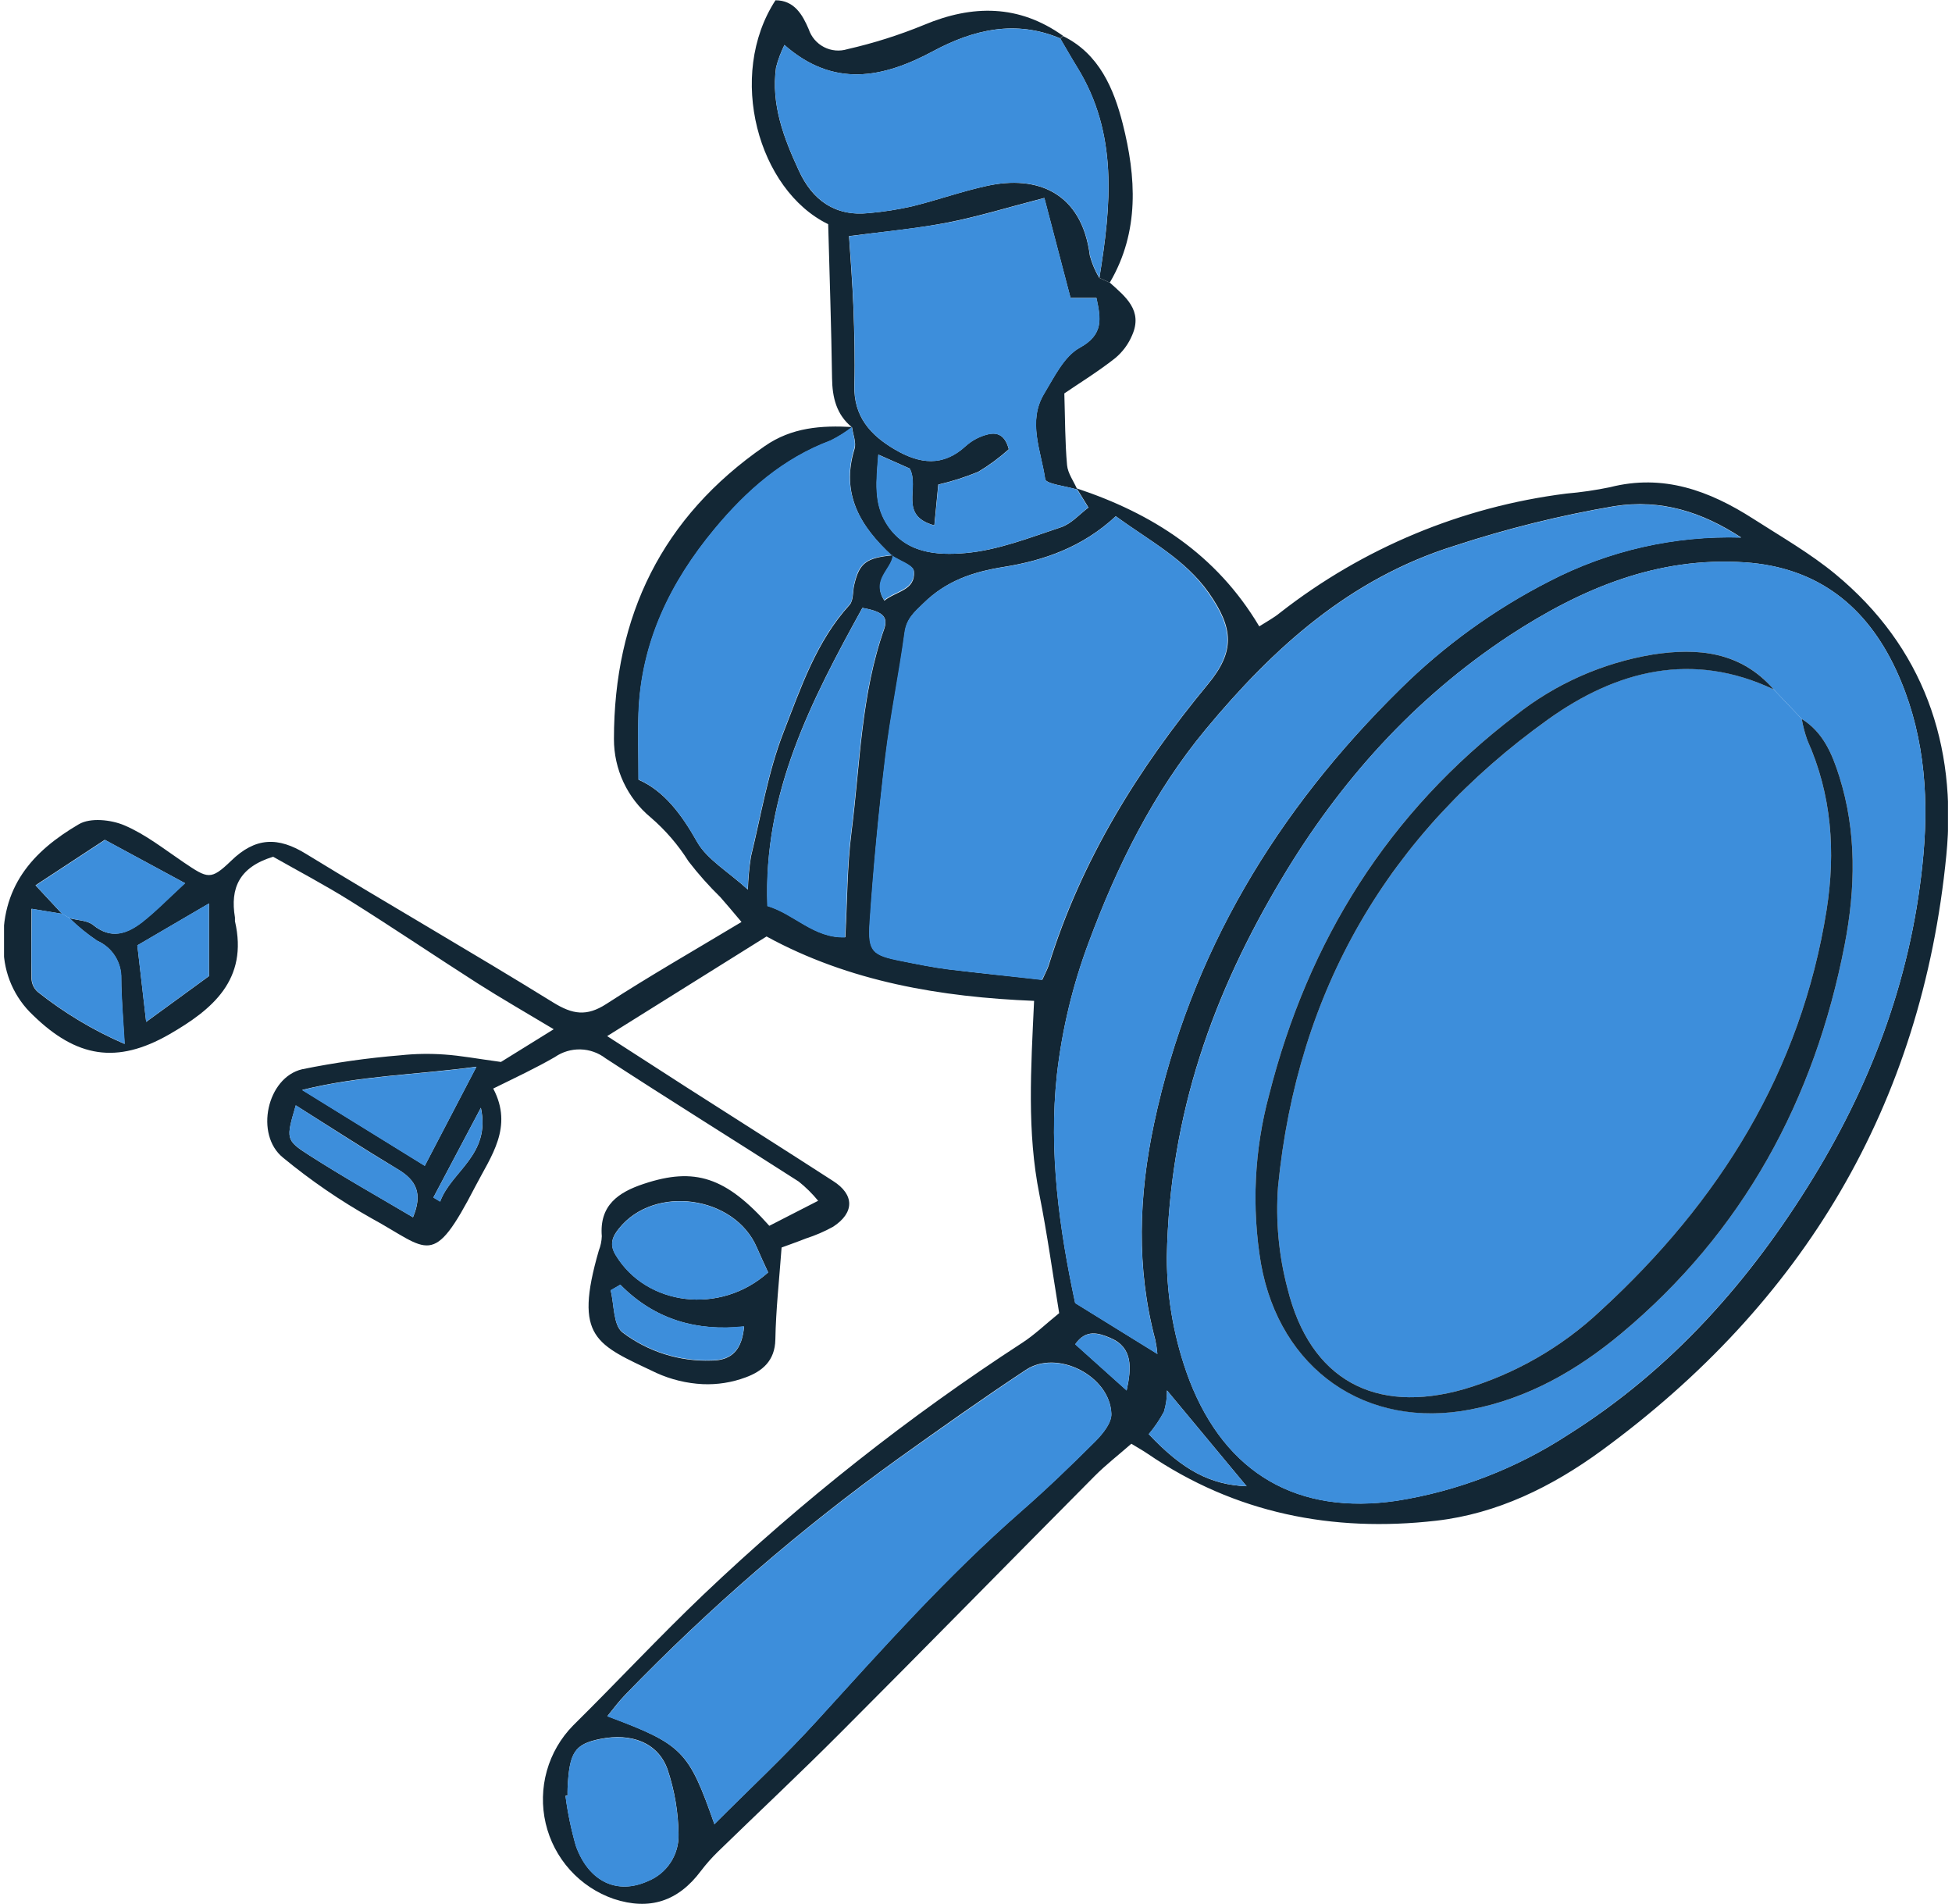 <svg width="242" height="236" viewBox="0 0 242 236" fill="none" xmlns="http://www.w3.org/2000/svg">
<g clip-path="url(#clip0_97_22246)">
<path d="M137.585 35.029C139.535 36.775 141.713 38.478 140.359 41.546C139.896 42.654 139.172 43.631 138.249 44.396C136.113 46.082 133.81 47.49 131.951 48.763C132.052 52 132.035 54.833 132.288 57.641C132.38 58.686 133.129 59.664 133.557 60.676C132.17 60.254 129.664 59.993 129.572 59.377C129.067 55.887 127.361 52.245 129.446 48.788C130.699 46.723 131.918 44.16 133.852 43.098C136.853 41.454 136.467 39.481 135.928 36.926H132.717C131.674 32.939 130.657 29.035 129.471 24.533C125.09 25.663 121.349 26.826 117.523 27.577C113.563 28.344 109.519 28.715 105.256 29.263C105.441 32.096 105.685 35.105 105.802 38.124C105.92 41.327 106.004 44.531 105.92 47.734C105.811 51.613 107.904 53.94 110.965 55.727C114.025 57.514 116.901 57.885 119.726 55.28C120.409 54.669 121.215 54.212 122.089 53.94C123.325 53.543 124.527 53.619 125.065 55.685C123.897 56.735 122.63 57.67 121.282 58.475C119.674 59.139 118.015 59.669 116.321 60.06C116.153 61.814 116.01 63.365 115.833 65.119C111.352 63.888 114.051 60.482 112.781 58.071L108.905 56.351C108.644 59.63 108.325 62.32 109.863 64.84C112.184 68.634 116.195 68.853 119.701 68.55C123.712 68.204 127.646 66.645 131.531 65.355C132.817 64.933 133.852 63.719 134.945 62.91L133.482 60.532C142.84 63.643 150.777 68.668 156.116 77.638C157.016 77.065 157.907 76.593 158.689 75.952C168.971 67.915 181.227 62.812 194.163 61.181C195.99 61.024 197.806 60.76 199.603 60.389C206.203 58.703 211.92 60.819 217.344 64.293C220.799 66.51 224.398 68.567 227.543 71.163C238.473 80.193 242.635 92.341 241.298 105.999C238.263 137.007 223.557 161.532 198.51 179.826C192.405 184.278 185.603 187.633 178.028 188.493C165.214 189.952 153.148 187.591 142.302 180.206C141.688 179.784 141.04 179.43 140.259 178.95C138.686 180.332 137.122 181.538 135.735 182.929C125.183 193.552 114.715 204.242 104.129 214.839C99.168 219.813 94.04 224.619 88.995 229.525C88.237 230.265 87.534 231.06 86.893 231.903C84.076 235.671 80.528 236.826 76.088 235.368C74.007 234.649 72.141 233.413 70.665 231.775C69.19 230.137 68.153 228.15 67.651 226.001C67.15 223.851 67.2 221.609 67.798 219.485C68.396 217.36 69.521 215.422 71.069 213.853C76.509 208.482 81.705 202.893 87.254 197.607C99.446 186.017 112.674 175.575 126.772 166.413C128.285 165.427 129.606 164.145 131.312 162.763C130.514 157.907 129.833 152.949 128.857 148.043C127.31 140.295 127.806 132.522 128.201 124.057C116.674 123.585 105.34 121.705 95.032 116.074L75.273 128.425C78.829 130.718 81.999 132.758 85.135 134.781C91.181 138.651 97.251 142.487 103.28 146.382C105.945 148.068 105.954 150.319 103.28 152.056C102.208 152.647 101.082 153.132 99.917 153.506C98.79 153.953 97.647 154.349 96.898 154.627C96.612 158.581 96.192 162.299 96.125 166.034C96.074 168.69 94.485 169.971 92.45 170.721C90.745 171.357 88.929 171.644 87.111 171.564C85.13 171.464 83.185 170.993 81.377 170.173C73.919 166.624 71.085 165.899 74.239 154.998C74.462 154.433 74.587 153.835 74.609 153.228C74.297 149.392 76.66 147.781 79.813 146.736C86.144 144.628 90.004 145.893 95.376 151.938L101.43 148.835C100.712 147.957 99.903 147.157 99.017 146.449C91.046 141.332 82.983 136.332 75.071 131.173C74.174 130.485 73.084 130.1 71.955 130.073C70.827 130.046 69.719 130.378 68.79 131.021C66.427 132.387 63.939 133.55 61.147 134.925C63.67 139.705 60.87 143.305 58.928 147.056C53.597 157.359 53.218 154.905 46.021 150.985C42.164 148.816 38.506 146.307 35.091 143.49C31.559 140.649 33.081 133.542 37.47 132.53C41.491 131.713 45.556 131.136 49.645 130.802C51.466 130.607 53.301 130.576 55.127 130.709C57.128 130.844 59.112 131.224 62.106 131.628L68.647 127.573C65.124 125.457 62.131 123.745 59.222 121.891C53.95 118.518 48.762 115.011 43.465 111.69C40.245 109.675 36.873 107.904 33.863 106.193C29.659 107.474 28.515 110.079 29.129 113.721C29.129 113.873 29.129 114.033 29.129 114.177C30.811 121.444 26.321 125.137 20.974 128.214C14.491 131.923 9.488 131.097 4.082 125.82C2.951 124.76 2.045 123.481 1.419 122.062C0.793 120.642 0.461 119.11 0.441 117.557C0.012 109.97 4.023 105.527 9.774 102.163C11.195 101.32 13.768 101.598 15.416 102.298C18.039 103.411 20.36 105.257 22.756 106.876C25.766 108.908 26.119 109.135 28.642 106.707C31.66 103.765 34.468 103.68 37.983 105.864C48.132 112.077 58.465 117.996 68.588 124.26C70.993 125.744 72.734 126.013 75.163 124.445C80.511 120.98 86.052 117.81 91.929 114.278C90.794 112.937 90.062 112.052 89.306 111.201C87.889 109.817 86.572 108.335 85.362 106.766C84.076 104.723 82.492 102.884 80.662 101.312C79.237 100.131 78.09 98.648 77.303 96.971C76.517 95.293 76.111 93.462 76.114 91.608C76.114 76.348 82.075 64.09 94.796 55.305C98.159 52.962 101.834 52.717 105.668 52.928C104.834 53.581 103.935 54.146 102.986 54.614C97.1 56.831 92.551 60.819 88.6 65.574C83.092 72.201 79.485 79.628 79.166 88.404C79.073 90.933 79.166 93.538 79.166 96.649C82.335 98.032 84.505 100.949 86.43 104.363C87.666 106.538 90.197 107.972 92.719 110.265C92.763 108.889 92.892 107.518 93.106 106.159C94.367 100.991 95.233 95.654 97.15 90.739C99.294 85.251 101.195 79.51 105.323 74.983C105.836 74.418 105.701 73.296 105.912 72.453C106.542 69.781 107.408 69.132 110.713 68.828C110.578 70.615 107.988 71.88 109.645 74.451C111.141 73.246 113.521 73.187 113.302 70.801C113.243 70.093 111.553 69.536 110.612 68.912C106.71 65.321 104.196 61.266 105.945 55.634C106.181 54.85 105.752 53.864 105.634 52.97C103.692 51.393 103.187 49.277 103.154 46.866C103.061 40.467 102.843 34.068 102.675 27.788C93.997 23.572 90.062 9.375 96.141 0.034C98.479 0.034 99.505 1.846 100.261 3.625C100.581 4.582 101.261 5.376 102.157 5.838C103.052 6.299 104.092 6.392 105.054 6.095C108.298 5.356 111.476 4.35 114.555 3.086C120.592 0.556 126.326 0.556 131.783 4.435L131.455 4.763C125.906 2.42 120.693 3.651 115.673 6.348C109.46 9.678 103.339 10.926 97.251 5.573C96.807 6.464 96.458 7.399 96.209 8.363C95.578 12.95 97.159 17.081 99.025 21.119C100.707 24.811 103.515 26.852 107.719 26.413C109.53 26.256 111.328 25.974 113.101 25.57C116.212 24.803 119.238 23.716 122.349 23.041C128.622 21.667 134.121 23.884 135.113 31.683C135.373 32.654 135.767 33.584 136.282 34.448L137.585 35.029ZM7.689 113.266L3.905 112.642C3.905 115.652 3.863 118.544 3.905 121.368C3.945 121.97 4.216 122.532 4.662 122.936C7.957 125.553 11.581 127.725 15.441 129.394C15.256 126.148 15.037 123.72 15.021 121.301C15.047 120.312 14.778 119.338 14.25 118.503C13.721 117.668 12.956 117.01 12.053 116.613C10.818 115.788 9.664 114.848 8.605 113.806C9.597 114.076 10.808 114.067 11.54 114.649C13.776 116.478 15.744 115.736 17.644 114.278C19.326 112.929 20.889 111.344 22.933 109.464L12.994 104.094L4.401 109.734L7.689 113.266ZM144.656 155.858C144.669 161.064 145.621 166.225 147.464 171.092C151.963 182.701 160.917 187.81 173.159 186.015C180.723 184.817 187.951 182.036 194.373 177.854C207.203 169.794 216.982 158.75 224.818 145.943C232.335 133.66 237.17 120.365 238.456 105.915C239.162 98.007 238.414 90.234 235.051 83.008C231.393 75.151 225.348 70.32 216.36 69.705C205.429 68.963 196.012 72.976 187.159 78.759C175.329 86.549 166.08 96.86 158.866 108.967C150.516 122.962 144.992 137.901 144.656 155.858ZM138.35 63.964C134.196 67.833 129.387 69.477 124.435 70.27C120.584 70.885 117.313 71.998 114.488 74.78C113.361 75.885 112.403 76.669 112.176 78.38C111.495 83.531 110.41 88.623 109.788 93.775C108.947 100.603 108.308 107.457 107.846 114.312C107.593 117.97 108.165 118.4 111.806 119.117C113.748 119.505 115.69 119.91 117.691 120.154C121.576 120.643 125.469 120.997 129.219 121.444C129.648 120.491 129.875 120.095 130.009 119.674C134.053 106.606 141.133 95.225 149.751 84.813C153.114 80.749 152.963 77.916 149.861 73.473C146.901 69.3 142.604 67.091 138.333 63.989L138.35 63.964ZM143.487 167.813C143.435 167.226 143.348 166.644 143.227 166.068C140.856 157.148 141.175 148.211 143.075 139.266C147.574 118.105 158.285 100.485 173.563 85.436C179.005 80.047 185.245 75.531 192.061 72.049C199.404 68.235 207.598 66.366 215.864 66.619C211.038 63.475 205.976 61.831 200.158 62.733C193.41 63.882 186.758 65.534 180.256 67.673C167.299 71.737 157.848 80.319 149.491 90.385C142.991 98.209 138.501 107.314 134.987 116.773C133.003 122.059 131.676 127.569 131.035 133.18C129.992 142.799 131.338 152.368 133.297 161.506L143.487 167.813ZM88.574 226.094C92.972 221.685 97.31 217.663 101.296 213.254C109.409 204.334 117.422 195.347 126.52 187.389C129.732 184.581 132.809 181.622 135.827 178.604C136.727 177.702 137.82 176.361 137.778 175.232C137.627 170.561 131.094 167.206 127.192 169.785C121.853 173.309 116.632 177.019 111.419 180.745C99.271 189.485 87.925 199.295 77.518 210.059C76.744 210.851 76.08 211.745 75.298 212.714C84.656 216.238 85.362 216.989 88.574 226.119V226.094ZM106.929 75.32C100.589 86.828 94.569 98.344 95.158 112.288C98.521 113.292 100.909 116.301 104.802 116.166C105.046 111.656 105.029 107.365 105.567 103.149C106.643 94.719 106.744 86.069 109.636 77.908C110.175 76.289 109.149 75.758 106.929 75.345V75.32ZM70.362 222.536L70.11 222.587C70.381 224.694 70.814 226.777 71.405 228.817C73.019 233.26 76.534 234.879 80.317 233.159C81.466 232.699 82.448 231.898 83.129 230.862C83.809 229.827 84.158 228.607 84.126 227.367C84.093 224.631 83.633 221.918 82.764 219.324C81.587 216.002 78.291 214.755 74.407 215.539C71.254 216.18 70.589 217.174 70.371 221.617C70.354 221.946 70.362 222.283 70.362 222.562V222.536ZM95.225 157.696C94.704 156.549 94.25 155.605 93.838 154.636C91.08 148.178 81.083 146.803 76.727 152.283C75.886 153.312 75.542 154.265 76.341 155.58C80.124 161.827 89.264 163.049 95.225 157.721V157.696ZM59.07 132.218C51.377 133.247 44.575 133.323 37.47 135.093L52.663 144.493L59.07 132.218ZM25.909 111.985L17.03 117.178C17.366 120.061 17.703 122.995 18.123 126.663L25.909 120.989V111.985ZM51.2 150.884C52.428 147.95 51.621 146.281 49.283 144.907C45.079 142.377 40.926 139.68 36.671 137.007C35.469 141.138 35.368 141.298 38.353 143.204C42.523 145.876 46.87 148.313 51.192 150.876L51.2 150.884ZM76.904 159.239L75.71 159.947C76.156 161.726 76.021 164.221 77.148 165.132C80.317 167.542 84.22 168.781 88.196 168.639C90.802 168.639 91.996 167.231 92.249 164.424C86.397 165.039 81.158 163.572 76.895 159.23L76.904 159.239ZM144.681 172.34C144.691 173.237 144.563 174.129 144.303 174.987C143.773 175.975 143.142 176.905 142.419 177.761C146.682 182.297 150.146 184.05 154.552 184.219L144.681 172.34ZM139.678 172.34C140.301 169.499 140.435 167.02 137.677 165.84C136.206 165.216 134.625 164.71 133.305 166.616L139.678 172.34ZM53.731 148.422L54.572 148.928C55.943 145.159 60.886 143.161 59.617 137.302L53.731 148.422Z" fill="#132735"/>
<path d="M137.585 35.029L136.298 34.448C137.753 25.477 138.653 16.566 133.532 8.313C132.817 7.158 132.145 5.969 131.455 4.797L131.783 4.468C136.282 6.669 138.089 11.027 139.182 15.302C140.856 21.895 141.31 28.706 137.585 35.029Z" fill="#132735"/>
<path d="M144.656 155.858C144.992 137.901 150.542 122.978 158.866 108.967C166.08 96.86 175.329 86.549 187.159 78.759C196.012 72.976 205.438 68.963 216.36 69.705C225.348 70.32 231.393 75.151 235.051 83.008C238.414 90.234 239.163 98.007 238.456 105.915C237.17 120.365 232.335 133.66 224.818 145.943C216.982 158.75 207.161 169.794 194.373 177.854C187.952 182.042 180.724 184.828 173.159 186.031C160.909 187.827 151.963 182.718 147.464 171.109C145.619 166.237 144.667 161.07 144.656 155.858ZM219.891 85.453C215.839 80.749 210.491 80.269 204.908 81.129C198.704 82.155 192.86 84.742 187.924 88.649C172.134 100.671 162.187 116.563 157.335 135.717C155.501 142.529 155.157 149.659 156.326 156.617C158.655 169.71 169.35 177.196 182.349 174.701C189.429 173.335 195.491 169.861 200.948 165.326C216.082 152.68 224.978 136.332 228.694 117.085C230.04 110.13 230.2 103.116 228.022 96.219C227.131 93.412 226.021 90.756 223.372 89.112L219.891 85.453Z" fill="#3D8EDB"/>
<path d="M138.333 63.989C142.588 67.091 146.884 69.3 149.81 73.499C152.913 77.942 153.047 80.774 149.701 84.838C141.083 95.284 134.003 106.631 129.959 119.699C129.824 120.12 129.597 120.542 129.168 121.469C125.418 121.056 121.525 120.626 117.641 120.179C115.673 119.935 113.731 119.53 111.755 119.142C108.115 118.426 107.551 117.996 107.795 114.337C108.257 107.483 108.922 100.629 109.737 93.8C110.36 88.649 111.419 83.556 112.125 78.405C112.352 76.719 113.311 75.876 114.437 74.805C117.263 72.023 120.533 70.91 124.384 70.295C129.387 69.502 134.196 67.859 138.333 63.989Z" fill="#3D8EDB"/>
<path d="M143.487 167.838L133.288 161.532C131.329 152.393 129.984 142.824 131.027 133.205C131.668 127.594 132.995 122.084 134.978 116.798C138.493 107.339 142.983 98.251 149.482 90.411C157.84 80.353 167.291 71.762 180.247 67.698C186.75 65.558 193.402 63.907 200.149 62.758C205.968 61.856 211.029 63.5 215.855 66.644C207.589 66.391 199.396 68.26 192.052 72.074C185.236 75.556 178.997 80.072 173.555 85.462C158.277 100.468 147.565 118.131 143.067 139.292C141.167 148.237 140.847 157.173 143.218 166.093C143.343 166.669 143.433 167.251 143.487 167.838Z" fill="#3D8EDB"/>
<path d="M88.574 226.119C85.396 216.989 84.656 216.238 75.29 212.748C76.072 211.795 76.736 210.885 77.509 210.093C87.922 199.328 99.273 189.518 111.427 180.779C116.64 177.07 121.862 173.36 127.201 169.819C131.102 167.239 137.635 170.595 137.787 175.265C137.829 176.37 136.736 177.71 135.836 178.638C132.817 181.656 129.74 184.615 126.528 187.422C117.439 195.381 109.426 204.368 101.304 213.288C97.31 217.663 92.972 221.71 88.574 226.119Z" fill="#3D8EDB"/>
<path d="M133.448 60.532L134.911 62.91C133.818 63.753 132.784 64.933 131.497 65.355C127.613 66.645 123.678 68.204 119.667 68.55C116.161 68.853 112.15 68.634 109.83 64.84C108.291 62.311 108.611 59.63 108.871 56.351L112.798 58.087C114.068 60.499 111.369 63.905 115.85 65.135C116.027 63.357 116.17 61.805 116.338 60.077C118.032 59.686 119.691 59.156 121.298 58.492C122.647 57.687 123.914 56.752 125.082 55.701C124.544 53.636 123.342 53.56 122.106 53.956C121.232 54.229 120.426 54.686 119.743 55.297C116.918 57.902 114.017 57.514 110.982 55.744C107.946 53.973 105.811 51.63 105.937 47.751C106.021 44.548 105.937 41.344 105.819 38.14C105.702 35.122 105.458 32.112 105.273 29.28C109.536 28.698 113.58 28.327 117.54 27.594C121.366 26.843 125.107 25.68 129.488 24.55C130.673 29.052 131.691 32.981 132.733 36.943H135.945C136.483 39.472 136.87 41.471 133.868 43.114C131.935 44.177 130.715 46.74 129.463 48.805C127.377 52.262 129.084 55.904 129.589 59.394C129.681 60.01 132.187 60.237 133.574 60.693L133.448 60.532Z" fill="#3D8EDB"/>
<path d="M110.687 68.794C107.383 69.098 106.483 69.747 105.886 72.419C105.676 73.263 105.811 74.418 105.298 74.949C101.169 79.476 99.269 85.217 97.125 90.706C95.208 95.621 94.342 100.957 93.081 106.125C92.867 107.485 92.737 108.856 92.694 110.231C90.172 107.955 87.649 106.522 86.405 104.33C84.48 100.915 82.31 97.998 79.14 96.616C79.14 93.505 79.056 90.933 79.14 88.37C79.46 79.594 83.067 72.167 88.574 65.54C92.526 60.777 97.058 56.789 102.96 54.58C103.91 54.112 104.809 53.547 105.643 52.894H105.592C105.718 53.788 106.147 54.774 105.912 55.558C104.163 61.19 106.677 65.245 110.578 68.837L110.687 68.794Z" fill="#3D8EDB"/>
<path d="M131.455 4.772C132.145 5.944 132.817 7.132 133.532 8.287C138.653 16.566 137.736 25.478 136.298 34.422C135.783 33.559 135.39 32.629 135.13 31.657C134.129 23.893 128.639 21.633 122.358 23.041C119.23 23.724 116.203 24.812 113.109 25.57C111.337 25.974 109.539 26.256 107.728 26.413C103.524 26.852 100.749 24.811 99.034 21.119C97.167 17.081 95.587 12.95 96.217 8.363C96.466 7.399 96.816 6.464 97.26 5.573C103.347 10.926 109.468 9.678 115.682 6.348C120.676 3.659 125.906 2.428 131.455 4.772Z" fill="#3D8EDB"/>
<path d="M106.929 75.345C109.149 75.758 110.175 76.289 109.594 77.933C106.702 86.094 106.601 94.719 105.525 103.175C104.987 107.39 105.004 111.681 104.76 116.192C100.867 116.326 98.479 113.317 95.116 112.314C94.611 98.352 100.589 86.853 106.929 75.345Z" fill="#3D8EDB"/>
<path d="M70.362 222.562C70.362 222.258 70.362 221.946 70.362 221.643C70.581 217.2 71.203 216.205 74.398 215.564C78.283 214.78 81.579 216.028 82.756 219.349C83.625 221.943 84.085 224.657 84.118 227.392C84.149 228.632 83.801 229.852 83.12 230.888C82.439 231.923 81.458 232.725 80.309 233.184C76.526 234.87 73.011 233.285 71.397 228.842C70.806 226.802 70.373 224.719 70.102 222.612L70.362 222.562Z" fill="#3D8EDB"/>
<path d="M95.225 157.721C89.264 163.049 80.091 161.827 76.341 155.605C75.5 154.29 75.903 153.337 76.727 152.309C81.083 146.829 91.08 148.203 93.838 154.661C94.25 155.63 94.704 156.574 95.225 157.721Z" fill="#3D8EDB"/>
<path d="M8.639 113.806C9.697 114.848 10.851 115.788 12.086 116.613C12.99 117.01 13.755 117.668 14.283 118.503C14.812 119.338 15.08 120.312 15.054 121.301C15.054 123.72 15.29 126.148 15.475 129.394C11.615 127.725 7.991 125.553 4.696 122.936C4.25 122.532 3.978 121.97 3.939 121.368C3.863 118.51 3.939 115.652 3.939 112.642L7.723 113.266L8.639 113.806Z" fill="#3D8EDB"/>
<path d="M59.062 132.244L52.655 144.519L37.437 135.119C44.567 133.348 51.369 133.272 59.062 132.244Z" fill="#3D8EDB"/>
<path d="M8.639 113.806L7.689 113.266L4.435 109.751L13.028 104.111L22.966 109.481C20.923 111.361 19.401 112.946 17.678 114.295C15.811 115.753 13.81 116.495 11.573 114.666C10.842 114.067 9.631 114.076 8.639 113.806Z" fill="#3D8EDB"/>
<path d="M25.901 111.976V120.98L18.115 126.654C17.694 122.987 17.358 120.053 17.022 117.17L25.901 111.976Z" fill="#3D8EDB"/>
<path d="M51.192 150.876C46.87 148.346 42.523 145.876 38.344 143.195C35.368 141.29 35.469 141.13 36.663 136.999C40.867 139.671 45.02 142.394 49.275 144.898C51.612 146.272 52.42 147.942 51.192 150.876Z" fill="#3D8EDB"/>
<path d="M76.896 159.23C81.184 163.572 86.397 165.039 92.24 164.381C91.988 167.223 90.794 168.597 88.188 168.597C84.212 168.739 80.309 167.5 77.139 165.09C76.013 164.179 76.147 161.717 75.702 159.905L76.896 159.23Z" fill="#3D8EDB"/>
<path d="M144.673 172.332L154.544 184.21C150.138 184.042 146.674 182.288 142.411 177.752C143.134 176.896 143.765 175.967 144.295 174.979C144.555 174.121 144.683 173.228 144.673 172.332Z" fill="#3D8EDB"/>
<path d="M139.67 172.365L133.288 166.641C134.608 164.736 136.189 165.241 137.661 165.865C140.427 167.046 140.292 169.524 139.67 172.365Z" fill="#3D8EDB"/>
<path d="M53.723 148.447L59.608 137.327C60.87 143.187 55.926 145.185 54.564 148.953L53.723 148.447Z" fill="#3D8EDB"/>
<path d="M110.587 68.845C111.528 69.469 113.218 70.025 113.277 70.733C113.496 73.119 111.116 73.178 109.62 74.384C107.938 71.813 110.553 70.548 110.687 68.761L110.587 68.845Z" fill="#3D8EDB"/>
<path d="M219.891 85.453L223.372 89.112C223.528 90.004 223.758 90.881 224.062 91.734C227.089 98.479 227.593 105.628 226.45 112.811C223.263 132.825 213.148 149.004 198.426 162.468C193.614 166.987 187.815 170.316 181.492 172.188C170.41 175.35 162.414 170.966 159.631 159.753C158.535 155.633 158.134 151.359 158.445 147.107C160.816 122.759 172.108 103.352 191.935 89.163C200.393 83.093 209.802 80.648 219.891 85.453Z" fill="#3D8EDB"/>
<path d="M219.891 85.453C209.802 80.673 200.418 83.093 191.935 89.163C172.108 103.352 160.825 122.759 158.445 147.107C158.134 151.359 158.535 155.633 159.631 159.753C162.414 170.966 170.41 175.35 181.492 172.188C187.815 170.316 193.614 166.987 198.426 162.468C213.148 148.978 223.263 132.825 226.45 112.811C227.593 105.594 227.089 98.479 224.062 91.734C223.758 90.881 223.528 90.004 223.372 89.112C226.021 90.756 227.131 93.412 228.022 96.219C230.2 103.116 230.04 110.13 228.695 117.085C224.978 136.332 216.082 152.705 200.948 165.325C195.491 169.861 189.429 173.335 182.349 174.7C169.35 177.23 158.655 169.71 156.326 156.617C155.157 149.659 155.501 142.529 157.335 135.717C162.187 116.563 172.134 100.671 187.924 88.648C192.86 84.742 198.704 82.155 204.908 81.128C210.466 80.269 215.813 80.749 219.891 85.453Z" fill="#132735"/>
</g>
<defs>
<clipPath id="clip0_97_22246">
<rect width="241" height="236" fill="white" transform="translate(0.5)"/>
</clipPath>
</defs>
</svg>
